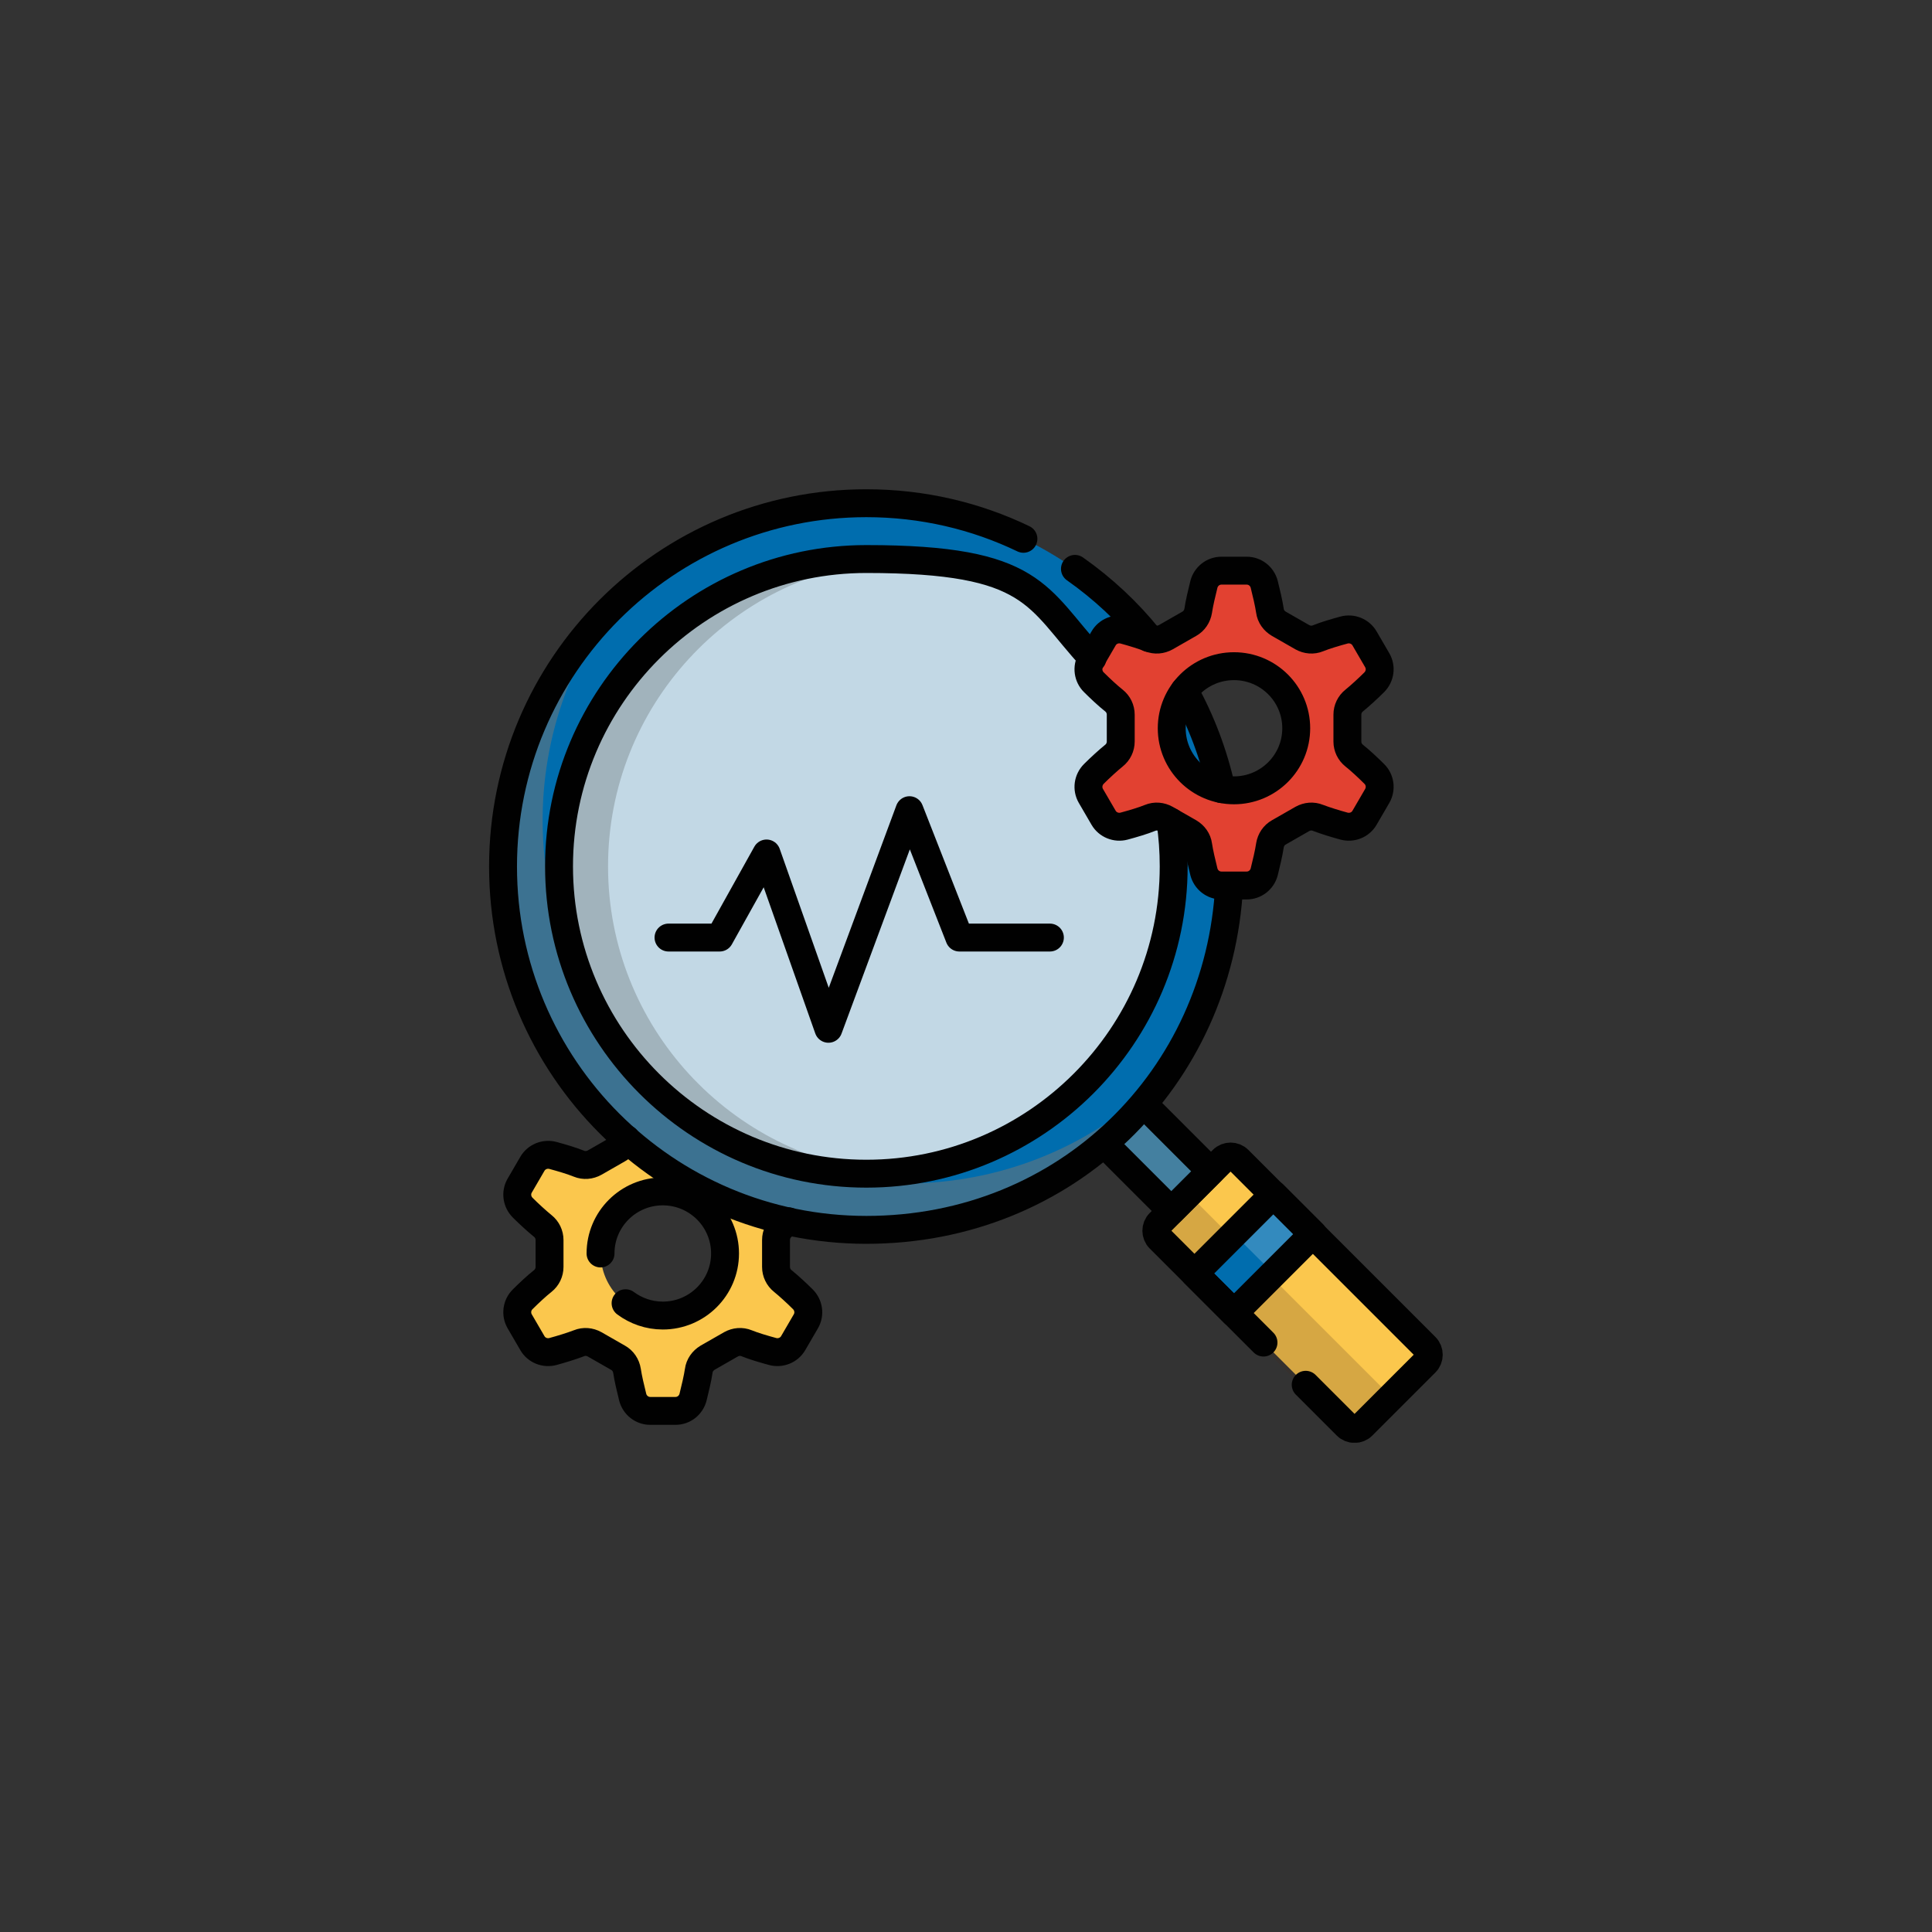 <?xml version="1.0" encoding="UTF-8"?>
<svg xmlns="http://www.w3.org/2000/svg" xmlns:xlink="http://www.w3.org/1999/xlink" version="1.1" viewBox="0 0 1080 1080">
  <rect x="0" y="0" width="1080" height="1080" fill="#333333" stroke="none"/>
  <!-- Generator: Adobe Illustrator 29.2.1, SVG Export Plug-In . SVG Version: 2.1.0 Build 116)  -->
  <defs>
    <style>
      .st0, .st1 {
        fill: none;
      }

      .st2 {
        fill: #4480a0;
      }

      .st3 {
        mix-blend-mode: multiply;
      }

      .st3, .st4 {
        opacity: .2;
      }

      .st5 {
        fill: #006dae;
      }

      .st6 {
        fill: #3c7291;
      }

      .st7 {
        fill: #1d1d1b;
      }

      .st8 {
        isolation: isolate;
      }

      .st9 {
        fill: #432918;
      }

      .st10 {
        fill: #fff;
      }

      .st11 {
        fill: #e24131;
      }

      .st12 {
        opacity: .8;
      }

      .st13 {
        fill: #fbc74d;
      }

      .st14 {
        fill: #f3f3f3;
      }

      .st1 {
        stroke: #010101;
        stroke-linecap: round;
        stroke-linejoin: round;
        stroke-width: 15.6px;
      }

      .st15 {
        clip-path: url(#clippath);
      }
    </style>
    <clipPath id="clippath">
      <rect class="st0" x="273.4" y="273.4" width="533.1" height="533.1"/>
    </clipPath>
  </defs>
  <g class="st8">
    <g id="Layer_1">
      <g id="g5190">
        <g id="g5192">
          <g class="st15">
            <g id="g5194">
              <g id="g5200">
                <path id="path5202" class="st13" d="M752.8,796.9l-104.6-104.6c-2.4-2.4-2.4-6.4,0-8.8l35.3-35.3c2.4-2.4,6.4-2.4,8.8,0l104.6,104.6c2.4,2.4,2.4,6.4,0,8.8l-35.3,35.3c-2.4,2.4-6.4,2.4-8.8,0"/>
              </g>
              <g id="g5204" class="st3">
                <path id="path5206" class="st9" d="M760,798.5l22.1-22.1c-2.4,2.4-6.4,2.4-8.8,0l-104.6-104.6c-2.4-2.4-2.4-6.4,0-8.8l-22.1,22.1c-2.4,2.4-2.4,6.4,0,8.8l104.6,104.6c2.4,2.4,6.4,2.4,8.8,0"/>
              </g>
              <g id="g5208">
                <path id="path5210" class="st2" d="M676.9,654.8l-22.1,22.1-48.1-48.1,22.1-22.1,48.1,48.1Z"/>
              </g>
              <g id="g5212">
                <path id="path5214" class="st5" d="M734,689.8l-44.2,44.2-22.1-22.1,44.2-44.2,22.1,22.1Z"/>
              </g>
              <g id="g5216" class="st4">
                <path id="path5218" class="st10" d="M689.8,689.8l22.1,22.1,22.1-22.1-22.1-22.1-22.1,22.1Z"/>
              </g>
              <g id="g5220">
                <path id="path5222" class="st13" d="M405.4,700.7c0-19.2-15.6-34.7-34.8-34.7s-34.8,15.5-34.8,34.7,15.6,34.7,34.8,34.7,34.8-15.5,34.8-34.7M390.6,766.3c-.6,4.1-2,10-3.2,14.8-1.2,4.5-5.2,7.6-9.8,7.6h-14.1c-4.6,0-8.6-3.1-9.8-7.6-1.2-4.8-2.6-10.7-3.2-14.8-.4-3.1-2.3-5.7-5-7.3l-13.1-7.5c-2.7-1.5-5.9-1.8-8.8-.6-3.9,1.6-9.7,3.3-14.5,4.6-4.4,1.2-9.2-.7-11.5-4.7l-7.1-12.2c-2.3-4-1.6-9,1.7-12.3,3.5-3.5,8-7.6,11.2-10.2,2.4-1.9,3.8-4.8,3.8-7.9v-15c0-3.1-1.4-6-3.8-7.9-3.3-2.6-7.7-6.7-11.2-10.2-3.3-3.2-4-8.3-1.7-12.3l7.1-12.2c2.3-4,7-5.9,11.5-4.7,4.8,1.3,10.6,3.1,14.5,4.6,2.9,1.2,6.1.9,8.8-.6l13.1-7.5c2.7-1.5,4.5-4.2,5-7.3.6-4.1,2-10,3.2-14.8,1.2-4.5,5.2-7.6,9.8-7.6h14.1c4.6,0,8.6,3.1,9.8,7.6,1.2,4.8,2.6,10.7,3.2,14.8.4,3.1,2.3,5.7,5,7.3l13.1,7.5c2.7,1.5,5.9,1.8,8.8.6,3.9-1.6,9.7-3.3,14.5-4.6,4.4-1.2,9.2.7,11.5,4.7l7.1,12.2c2.3,4,1.6,9-1.7,12.3-3.5,3.5-8,7.6-11.2,10.2-2.4,1.9-3.8,4.8-3.8,7.9v15c0,3.1,1.4,6,3.8,7.9,3.3,2.6,7.7,6.7,11.2,10.2,3.3,3.2,4,8.3,1.7,12.3l-7.1,12.2c-2.3,4-7,5.9-11.5,4.7-4.8-1.3-10.6-3.1-14.5-4.6-2.9-1.2-6.1-.9-8.8.6l-13.1,7.5c-2.7,1.5-4.5,4.2-5,7.3"/>
              </g>
              <g id="g5224">
                <path id="path5226" class="st5" d="M687.3,484.3c0,112.1-90.9,203.1-203.1,203.1s-203.1-90.9-203.1-203.1,90.9-203.1,203.1-203.1,203.1,90.9,203.1,203.1"/>
              </g>
              <g id="g5228">
                <path id="path5230" class="st6" d="M627.9,624.2c3.7-3.7,7.3-7.5,10.6-11.5-79.8,68.5-200.1,65-275.7-10.6s-79.1-195.9-10.6-275.7c-3.9,3.4-7.7,6.9-11.5,10.6-79.3,79.3-79.3,207.9,0,287.2,79.3,79.3,207.9,79.3,287.2,0"/>
              </g>
              <g id="g5232">
                <path id="path5234" class="st5" d="M484.3,656.1c-94.7,0-171.8-77.1-171.8-171.8s77.1-171.8,171.8-171.8,171.8,77.1,171.8,171.8-77.1,171.8-171.8,171.8"/>
                <g id="g52321" data-name="g5232" class="st12">
                  <path id="path52341" data-name="path5234" class="st14" d="M484.3,656.1c-94.7,0-171.8-77.1-171.8-171.8s77.1-171.8,171.8-171.8,171.8,77.1,171.8,171.8-77.1,171.8-171.8,171.8"/>
                </g>
              </g>
              <g id="g5236" class="st3">
                <path id="path5238" class="st7" d="M480.5,312.5c-94.7,0-171.8,77.1-171.8,171.8s77.1,171.8,171.8,171.8,10.5-.3,15.6-.7c-87.4-7.9-156.2-81.6-156.2-171.1s68.7-163.2,156.2-171.1c-5.1-.5-10.4-.7-15.6-.7"/>
              </g>
              <g id="g5240">
                <path id="path5242" class="st11" d="M724.6,407.1c0-19.2-15.6-34.7-34.8-34.7s-34.8,15.5-34.8,34.7,15.6,34.7,34.8,34.7,34.8-15.5,34.8-34.7M709.9,472.6c-.6,4.1-2,10-3.2,14.8-1.2,4.5-5.2,7.6-9.8,7.6h-14.1c-4.6,0-8.6-3.1-9.8-7.6-1.2-4.8-2.6-10.7-3.2-14.8-.4-3.1-2.3-5.7-5-7.3l-13.1-7.5c-2.7-1.5-5.9-1.8-8.8-.6-3.9,1.6-9.7,3.3-14.5,4.6-4.4,1.2-9.2-.7-11.5-4.7l-7.1-12.2c-2.3-4-1.6-9,1.7-12.3,3.5-3.5,8-7.6,11.2-10.2,2.4-1.9,3.8-4.8,3.8-7.9v-15c0-3.1-1.4-6-3.8-7.9-3.3-2.6-7.7-6.7-11.2-10.2-3.3-3.2-4-8.3-1.7-12.3l7.1-12.2c2.3-4,7-5.9,11.5-4.7,4.8,1.3,10.6,3.1,14.5,4.6,2.9,1.2,6.1.9,8.8-.6l13.1-7.5c2.7-1.5,4.5-4.2,5-7.3.6-4.1,2-10,3.2-14.8,1.2-4.5,5.2-7.6,9.8-7.6h14.1c4.6,0,8.6,3.1,9.8,7.6,1.2,4.8,2.6,10.7,3.2,14.8.4,3.1,2.3,5.7,5,7.3l13.1,7.5c2.7,1.5,5.9,1.8,8.8.6,3.9-1.6,9.7-3.3,14.5-4.6,4.4-1.2,9.2.7,11.5,4.7l7.1,12.2c2.3,4,1.6,9-1.7,12.3-3.5,3.5-8,7.6-11.2,10.2-2.4,1.9-3.8,4.8-3.8,7.9v15c0,3.1,1.4,6,3.8,7.9,3.3,2.6,7.7,6.7,11.2,10.2,3.3,3.2,4,8.3,1.7,12.3l-7.1,12.2c-2.3,4-7,5.9-11.5,4.7-4.8-1.3-10.6-3.1-14.5-4.6-2.9-1.2-6.1-.9-8.8.6l-13.1,7.5c-2.7,1.5-4.5,4.2-5,7.3"/>
              </g>
              <g id="g5244">
                <path id="path5246" class="st1" d="M350.1,636.7c-.7,2.4-2.4,4.5-4.6,5.7l-13.1,7.5c-2.7,1.5-5.9,1.8-8.8.6-3.9-1.6-9.7-3.3-14.5-4.6-4.4-1.2-9.2.7-11.5,4.7l-7.1,12.2c-2.3,4-1.6,9,1.7,12.3,3.5,3.5,8,7.6,11.2,10.2,2.4,1.9,3.8,4.8,3.8,7.9v15c0,3.1-1.4,6-3.8,7.9-3.3,2.6-7.7,6.7-11.2,10.2-3.3,3.2-4,8.3-1.7,12.3l7.1,12.2c2.3,4,7,5.9,11.5,4.7,4.8-1.3,10.6-3.1,14.5-4.6,2.9-1.2,6.1-.9,8.8.6l13.1,7.5c2.7,1.5,4.5,4.2,5,7.3.6,4.1,2,10,3.2,14.8,1.2,4.5,5.2,7.6,9.8,7.6h14.1c4.6,0,8.6-3.1,9.8-7.6,1.2-4.8,2.6-10.7,3.2-14.8.4-3.1,2.3-5.7,4.9-7.3l13.1-7.5c2.7-1.5,5.9-1.8,8.8-.6,3.9,1.6,9.7,3.3,14.5,4.6,4.4,1.2,9.2-.7,11.5-4.7l7.1-12.2c2.3-4,1.6-9-1.7-12.3-3.5-3.5-8-7.6-11.2-10.2-2.4-1.9-3.8-4.8-3.8-7.9v-15c0-3.1,1.4-6,3.8-7.9,1-.7,2-1.6,3.2-2.6M349.7,728.5c5.8,4.3,13,6.9,20.8,6.9,19.2,0,34.8-15.5,34.8-34.7s-15.6-34.7-34.8-34.7-34.8,15.5-34.8,34.7"/>
              </g>
              <g id="g5248">
                <path id="path5250" class="st1" d="M706.3,750.5l-58.1-58.1c-2.4-2.4-2.4-6.4,0-8.8l35.3-35.3c2.4-2.4,6.4-2.4,8.8,0l104.6,104.6c2.4,2.4,2.4,6.4,0,8.8l-35.3,35.3c-2.4,2.4-6.4,2.4-8.8,0l-22.9-22.9"/>
              </g>
              <g id="g5252">
                <path id="path5254" class="st1" d="M639.4,617.3l37.5,37.5-22.1,22.1-37.3-37.3"/>
              </g>
              <g id="g5256">
                <path id="path5258" class="st1" d="M734,689.8l-44.2,44.2-22.1-22.1,44.2-44.2,22.1,22.1Z"/>
              </g>
              <g id="g5260">
                <path id="path5262" class="st1" d="M572.1,301.2c-26.6-12.8-56.4-19.9-87.8-19.9-112.1,0-203.1,90.9-203.1,203.1s90.9,203.1,203.1,203.1,197.2-85.2,202.8-192.3"/>
              </g>
              <g id="g5264">
                <path id="path5266" class="st1" d="M642.3,356.7c-11.9-14.8-25.9-27.8-41.4-38.7"/>
              </g>
              <g id="g5268">
                <path id="path5270" class="st1" d="M662.1,386.1c9.4,17,16.4,35.5,20.7,55"/>
              </g>
              <g id="g5272">
                <path id="path5274" class="st1" d="M654.3,459.3c1.2,8.2,1.8,16.5,1.8,25,0,94.7-77.1,171.8-171.8,171.8s-171.8-77.1-171.8-171.8,77.1-171.8,171.8-171.8,94.9,21.4,126.4,55.5"/>
              </g>
              <g id="g5276">
                <path id="path5278" class="st1" d="M724.6,407.1c0-19.2-15.6-34.7-34.8-34.7s-34.8,15.5-34.8,34.7,15.6,34.7,34.8,34.7,34.8-15.5,34.8-34.7ZM709.9,472.6c-.6,4.1-2,10-3.2,14.8-1.2,4.5-5.2,7.6-9.8,7.6h-14.1c-4.6,0-8.6-3.1-9.8-7.6-1.2-4.8-2.6-10.7-3.2-14.8-.4-3.1-2.3-5.7-5-7.3l-13.1-7.5c-2.7-1.5-5.9-1.8-8.8-.6-3.9,1.6-9.7,3.3-14.5,4.6-4.4,1.2-9.2-.7-11.5-4.7l-7.1-12.2c-2.3-4-1.6-9,1.7-12.3,3.5-3.5,8-7.6,11.2-10.2,2.4-1.9,3.8-4.8,3.8-7.9v-15c0-3.1-1.4-6-3.8-7.9-3.3-2.6-7.7-6.7-11.2-10.2-3.3-3.2-4-8.3-1.7-12.3l7.1-12.2c2.3-4,7-5.9,11.5-4.7,4.8,1.3,10.6,3.1,14.5,4.6,2.9,1.2,6.1.9,8.8-.6l13.1-7.5c2.7-1.5,4.5-4.2,5-7.3.6-4.1,2-10,3.2-14.8,1.2-4.5,5.2-7.6,9.8-7.6h14.1c4.6,0,8.6,3.1,9.8,7.6,1.2,4.8,2.6,10.7,3.2,14.8.4,3.1,2.3,5.7,5,7.3l13.1,7.5c2.7,1.5,5.9,1.8,8.8.6,3.9-1.6,9.7-3.3,14.5-4.6,4.4-1.2,9.2.7,11.5,4.7l7.1,12.2c2.3,4,1.6,9-1.7,12.3-3.5,3.5-8,7.6-11.2,10.2-2.4,1.9-3.8,4.8-3.8,7.9v15c0,3.1,1.4,6,3.8,7.9,3.3,2.6,7.7,6.7,11.2,10.2,3.3,3.2,4,8.3,1.7,12.3l-7.1,12.2c-2.3,4-7,5.9-11.5,4.7-4.8-1.3-10.6-3.1-14.5-4.6-2.9-1.2-6.1-.9-8.8.6l-13.1,7.5c-2.7,1.5-4.5,4.2-5,7.3Z"/>
              </g>
              <g id="g5280">
                <path id="path5282" class="st1" d="M373.7,524.1h28.6l26.2-47,34.6,98,45.3-122.2,27.9,71.2h50.6"/>
              </g>
            </g>
          </g>
        </g>
      </g>
    </g>
  </g>
</svg>